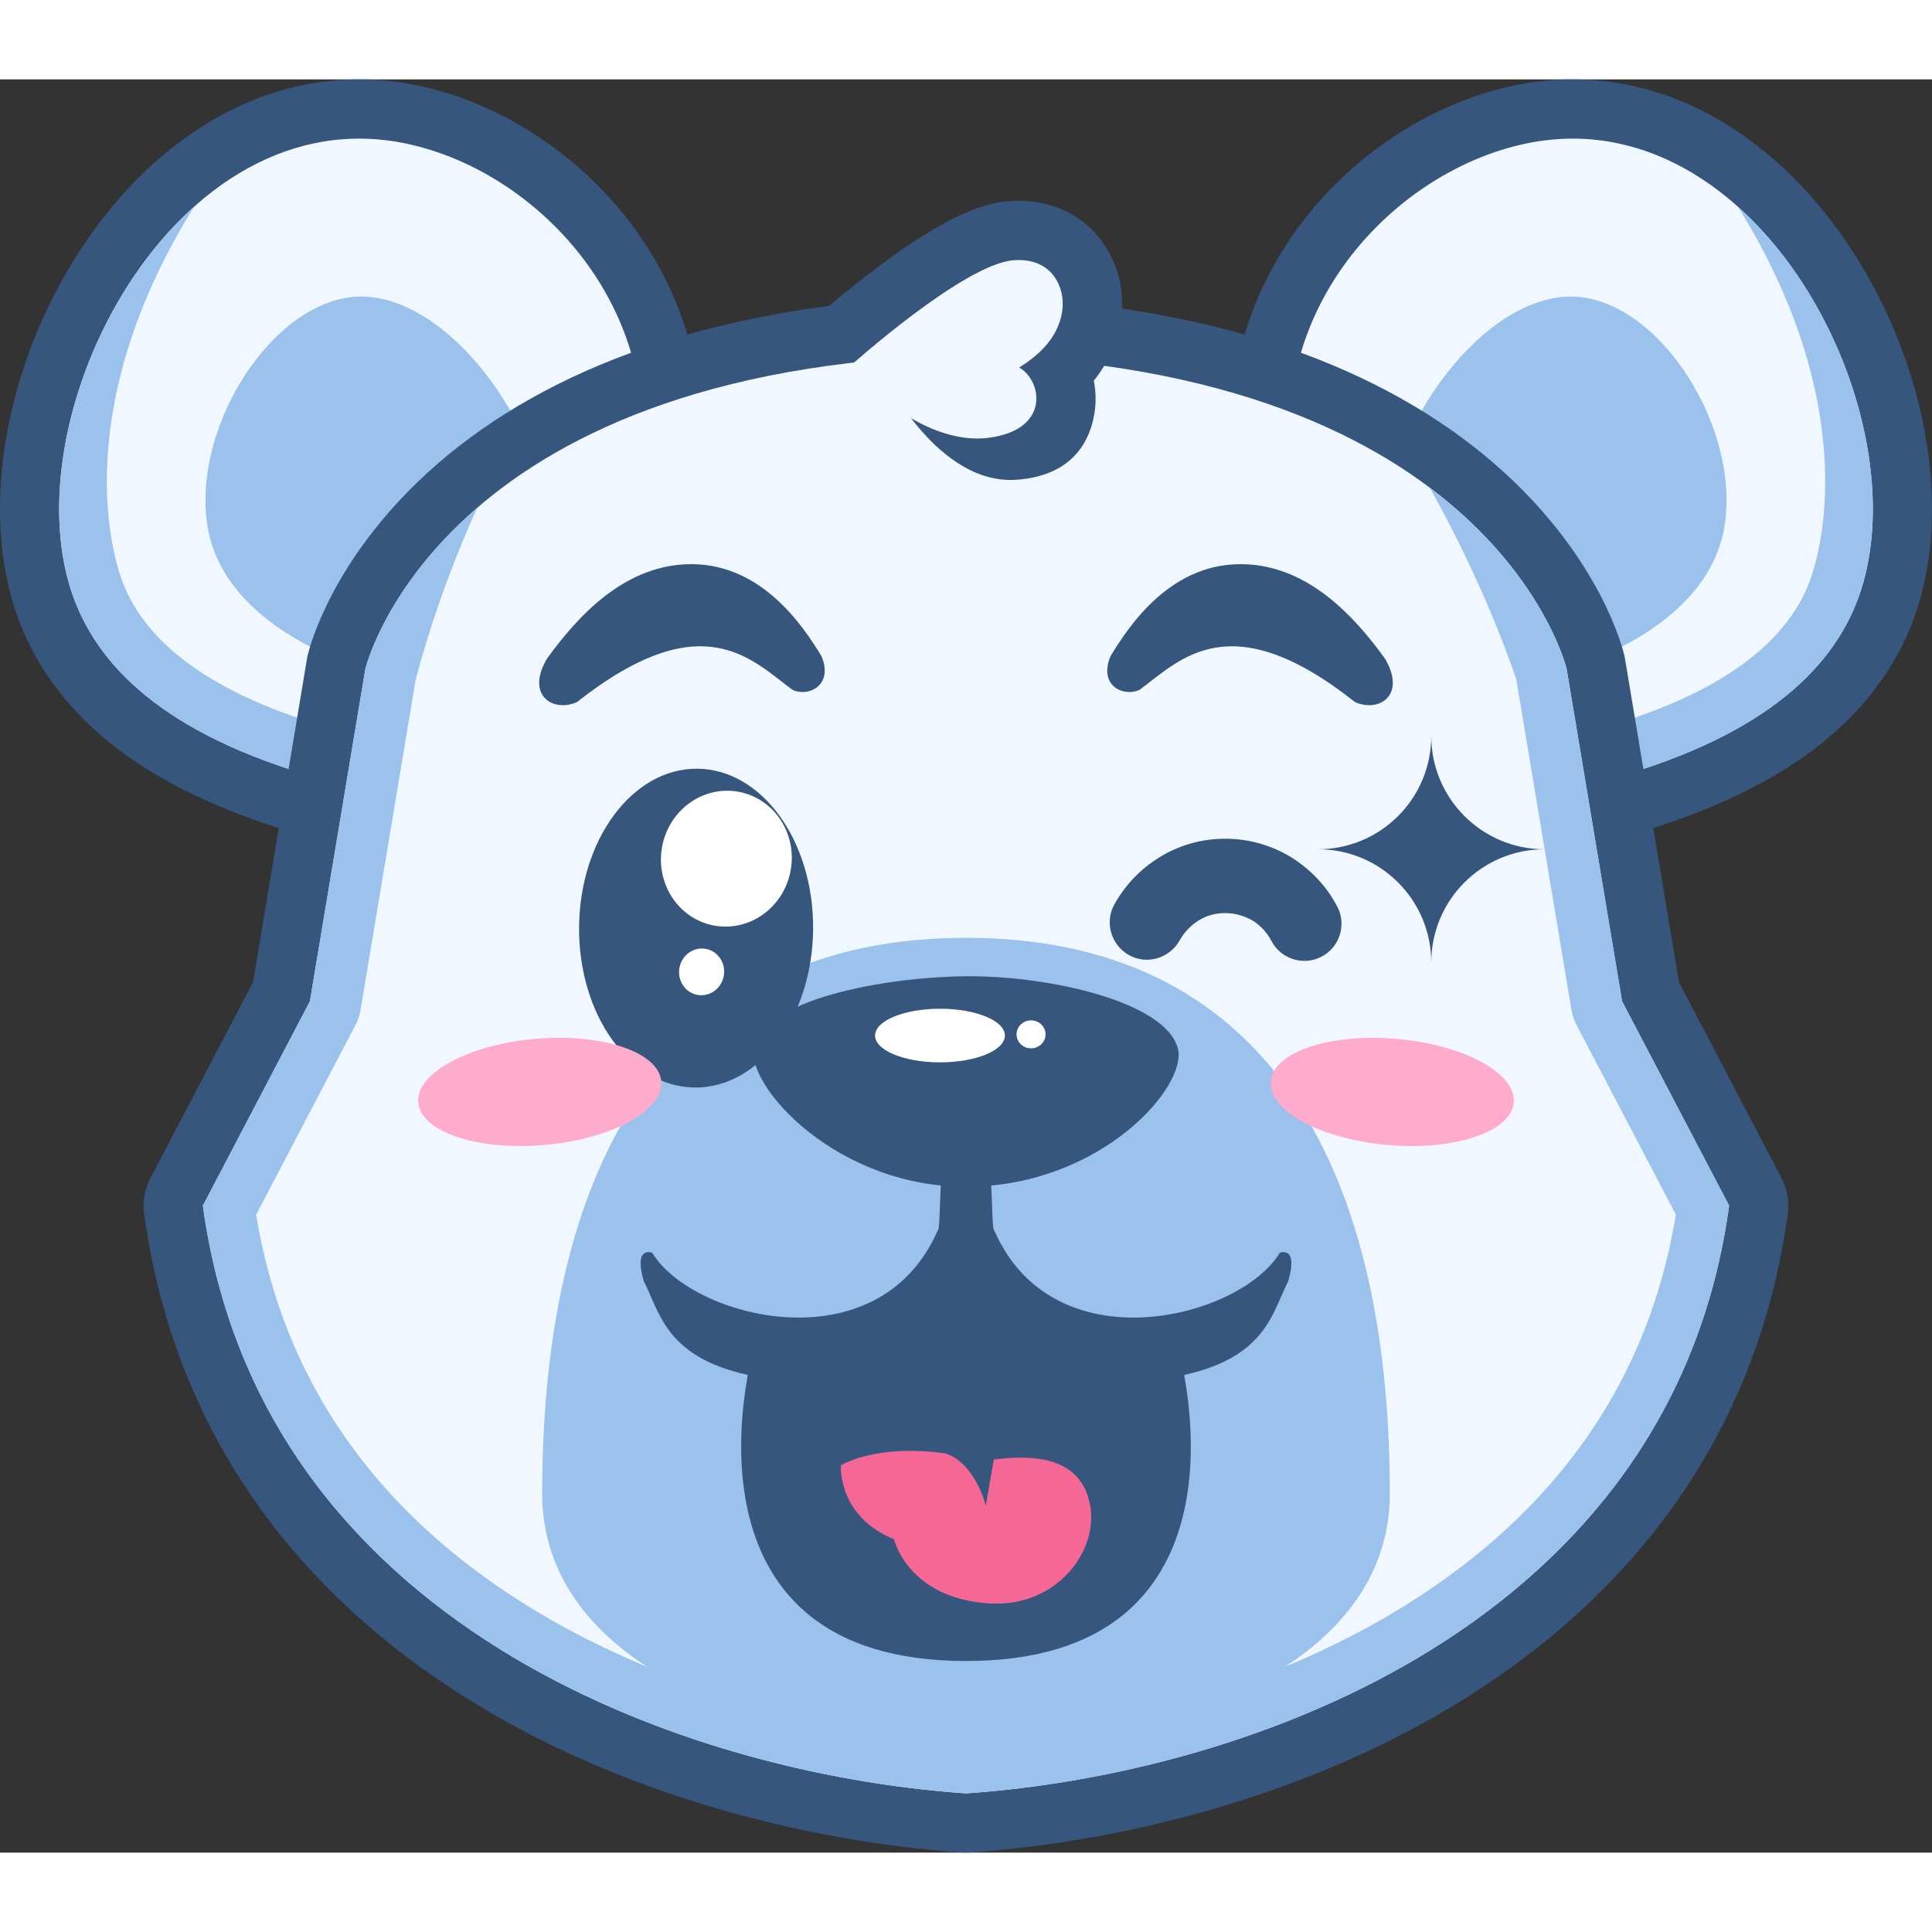 <svg id="Layer_1" enable-background="new 0 0 489.098 448.909" height="512" viewBox="0 0 489.098 448.909" width="512" xmlns="http://www.w3.org/2000/svg"><rect x="0" y="0" width="489.098" height="448.909" fill="#333333" stroke="none"/><g><path d="m466.589 39.955c-8.272-11.84-17.987-21.316-28.875-28.165-12.439-7.823-25.744-11.79-39.548-11.79-5.134 0-10.344.567-15.486 1.685-18.59 4.041-36.739 15.139-49.795 30.447-14.286 16.751-21.862 37.601-21.334 58.707.563 22.453 10.096 47.684 25.5 67.493 8.033 10.331 17.116 18.604 26.996 24.591 11.348 6.876 23.15 10.363 35.078 10.363 2.431 0 4.886-.15 7.295-.446.673-.083 1.34-.21 1.995-.383 20.973-5.528 38.053-13.219 50.767-22.859 12.122-9.19 20.653-20.363 25.358-33.207 10.168-27.761 2.954-66.516-17.951-96.436z" fill="#36567e"/><path d="m404.592 177.952c-40.39 4.96-77.013-46.29-78.045-87.489-.939-37.466 28.503-67.421 59.319-74.121 59.002-12.826 101.272 69.34 84.589 114.889-6.891 18.812-25.383 36.051-65.863 46.721z" fill="#f0f7ff"/><path d="m440.025 32.298c30.409 49.104 21.57 85.322 18.223 94.462-6.288 17.168-25.145 30.078-56.056 38.378-1.018.098-2.046.148-3.066.148-6.146 0-12.518-1.85-18.765-5.297-5.431 1.166-11.049 1.646-16.857 1.427-1.117 0-2.227-.029-3.331-.073 11.407 10.324 24.854 16.943 38.953 16.943 1.811 0 3.638-.109 5.467-.334 40.479-10.67 58.972-27.908 65.862-46.72 10.822-29.547-3.165-74.495-30.43-98.934z" fill="#9ac2ed"/><path d="m436.581 113.016c-4.081 25.696-37.514 37.141-51.691 38.882-24.229 2.975-35.392-12.314-34.734-37.028.657-24.714 23.021-57.836 45.563-59.813s45.011 31.833 40.862 57.959z" fill="#9ac2ed"/><path d="m22.509 39.955c8.272-11.84 17.987-21.316 28.875-28.165 12.439-7.823 25.744-11.79 39.548-11.79 5.134 0 10.344.567 15.486 1.685 18.59 4.041 36.739 15.139 49.795 30.447 14.286 16.751 21.862 37.601 21.334 58.707-.563 22.453-10.096 47.684-25.5 67.493-8.033 10.331-17.116 18.604-26.996 24.591-11.348 6.876-23.15 10.363-35.078 10.363-2.431 0-4.886-.15-7.295-.446-.673-.083-1.34-.21-1.995-.383-20.973-5.528-38.053-13.219-50.767-22.859-12.122-9.19-20.653-20.363-25.358-33.207-10.168-27.761-2.954-66.516 17.951-96.436z" fill="#36567e"/><path d="m18.643 131.231c-16.684-45.549 25.587-127.715 84.589-114.889 30.816 6.699 60.258 36.655 59.319 74.121-1.032 41.199-37.655 92.449-78.045 87.489-40.479-10.67-58.972-27.909-65.863-46.721z" fill="#f0f7ff"/><path d="m49.074 32.298c-30.41 49.104-21.57 85.322-18.223 94.462 6.288 17.168 25.145 30.078 56.056 38.378 1.018.098 2.046.148 3.066.148 6.145 0 12.517-1.85 18.764-5.297 5.431 1.166 11.049 1.646 16.857 1.427 1.117 0 2.226-.029 3.331-.073-11.407 10.324-24.854 16.943-38.953 16.943-1.811 0-3.638-.109-5.467-.334-40.479-10.67-58.972-27.908-65.862-46.72-10.822-29.547 3.165-74.495 30.431-98.934z" fill="#9ac2ed"/><path d="m93.381 55.057c22.541 1.977 44.905 35.1 45.563 59.813.657 24.713-10.504 40.003-34.734 37.028-14.178-1.741-47.611-13.187-51.691-38.882-4.151-26.126 18.319-59.936 40.862-57.959z" fill="#9ac2ed"/><path d="m451.024 278.166-25.982-49.609-13.645-81.792c-.056-.337-.124-.672-.203-1.005-.574-2.412-6.301-24.201-30.285-46.149-13.792-12.622-30.923-22.771-50.916-30.165-24.266-8.973-52.896-13.9-85.097-14.646-.115-.002-.231-.004-.347-.004s-.231.001-.347.004c-32.201.745-60.832 5.672-85.097 14.646-19.994 7.394-37.124 17.542-50.917 30.165-23.984 21.949-29.711 43.737-30.285 46.149-.079.333-.147.667-.203 1.005l-13.645 81.792-25.983 49.609c-1.445 2.759-1.995 5.899-1.574 8.986 3.727 27.333 13.399 52.146 28.748 73.751 13.495 18.995 31.365 35.504 53.115 49.07 18.71 11.67 40.039 21.036 63.396 27.84 20.018 5.831 41.375 9.655 61.761 11.061.343.023.688.035 1.031.035s.688-.012 1.031-.035c20.385-1.405 41.743-5.229 61.76-11.061 23.356-6.804 44.686-16.17 63.396-27.84 21.749-13.566 39.62-30.075 53.114-49.07 15.349-21.604 25.021-46.418 28.749-73.751.421-3.087-.129-6.228-1.575-8.986z" fill="#36567e"/><path d="m410.641 233.391-14.039-84.158s-18.168-76.339-152.053-79.437c-133.886 3.097-152.053 79.437-152.053 79.437l-14.04 84.158-27.095 51.734c14.398 105.582 121.043 143.812 193.188 148.785 72.145-4.973 178.791-43.203 193.188-148.785z" fill="#f0f7ff"/><path d="m410.641 233.39-14.04-84.157s-5.751-24.166-34.629-45.856c14.55 25.995 21.63 47.708 21.917 48.66l13.929 83.494c.227 1.358.668 2.672 1.307 3.893l25.128 47.977c-6.776 41.521-29.749 74.749-68.335 98.816-30.685 19.139-71.229 31.751-111.369 34.661-40.14-2.91-80.685-15.522-111.37-34.661-38.585-24.067-61.559-57.296-68.334-98.816l25.127-47.977c.639-1.221 1.08-2.534 1.307-3.893l13.928-83.494c.269-.889 4.894-19.874 15.568-43.54-23.385 20.202-28.28 40.737-28.28 40.737l-14.04 84.157-27.095 51.734c14.397 105.582 121.043 143.813 193.188 148.784 72.145-4.972 178.791-43.202 193.188-148.784z" fill="#9ac2ed"/><path d="m351.836 358.049c0 85.161-214.574 85.161-214.574 0 0-85.162 32.782-140.727 107.287-140.727 74.506.001 107.287 55.566 107.287 140.727z" fill="#9ac2ed"/><path d="m146.598 214.645c.165-22.288 13.561-40.257 29.922-40.137 16.36.12 29.489 18.286 29.326 40.575-.166 22.288-13.563 40.258-29.924 40.136-16.361-.119-29.489-18.285-29.324-40.574z" fill="#36567e"/><path d="m167.578 194.48c1.611-9.371 10.218-15.71 19.223-14.162 9.004 1.547 14.999 10.399 13.388 19.77-1.611 9.37-10.219 15.71-19.224 14.161-9.004-1.548-14.997-10.399-13.387-19.769z" fill="#fff"/><path d="m171.997 224.976c.554-3.225 3.52-5.406 6.623-4.873 3.104.534 5.169 3.581 4.615 6.804-.555 3.224-3.52 5.405-6.623 4.872-3.104-.533-5.17-3.579-4.615-6.803z" fill="#fff"/><path d="m323.996 297.041c-10.12 16.727-57.271 28.705-72.245-5.566-.746.013-.399-10.709-1.454-19.292-2.221.09-4.463.101-6.73.016-1.593-.005-3.173-.056-4.748-.126-1.073 8.602-.721 19.418-1.472 19.402-14.975 34.271-62.125 22.293-72.245 5.566 0 0-4.811-1.871-2.099 7.273 3.993 7.717 5.484 19.063 26.269 23.656.505.114-17.604 72.43 55.277 72.43 72.879 0 54.773-72.316 55.277-72.43 20.787-4.595 22.276-15.939 26.27-23.656 2.71-9.147-2.1-7.273-2.1-7.273z" fill="#36567e"/><path d="m212.867 350.873s-.893 12.874 13.444 18.689c0 0 3.488 15.111 24.414 16.275 16.644.924 27.589-13.19 25.188-25.188-2.522-12.608-15.543-12.348-24.332-11.249l-2.018 11.635s-2.714-10.849-10.27-13.197c-17.679-2.484-26.426 3.035-26.426 3.035z" fill="#f56795"/><path d="m167.403 253.651c.65 7.419-12.597 14.634-29.585 16.116-16.989 1.482-31.285-3.33-31.933-10.743-.646-7.415 12.6-14.631 29.586-16.116 16.989-1.483 31.285 3.325 31.932 10.743z" fill="#ffabcc"/><path d="m353.629 242.909c16.985 1.485 30.23 8.701 29.585 16.116-.649 7.413-14.944 12.225-31.933 10.743-16.987-1.482-30.235-8.697-29.586-16.116.648-7.419 14.944-12.227 31.934-10.743z" fill="#ffabcc"/><path d="m245.445 280.333c33.46-.463 55.221-25.383 52.744-34.971-3.083-11.946-33.071-18.597-54.102-18.304-21.027.292-50.78 5.989-53.25 18.076-1.984 9.705 21.147 35.668 54.608 35.199z" fill="#36567e"/><path d="m237.961 235.272c9.077 0 16.436 3.037 16.436 6.788 0 3.75-7.358 6.786-16.436 6.786s-16.436-3.037-16.436-6.786 7.358-6.788 16.436-6.788z" fill="#fff"/><path d="m261.016 238.219c2.028 0 3.673 1.584 3.673 3.538s-1.645 3.538-3.673 3.538-3.673-1.584-3.673-3.538c.001-1.954 1.645-3.538 3.673-3.538z" fill="#fff"/><g fill="#36567e"><path d="m315.89 122.779c-19.34-1.118-30.183 15.762-34.767 23.253-3.13 7.601 3.466 10.396 7.38 8.496 10.283-7.601 22.916-21.91 54.552 3.13 6.148 2.683 12.968-1.789 7.602-10.956-8.049-11.178-19.34-23.028-34.767-23.923z"/><path d="m138.441 146.702c-5.366 9.167 1.454 13.638 7.602 10.956 31.748-25.041 44.269-10.731 54.552-3.13 3.8 1.9 10.508-.894 7.378-8.496-4.584-7.491-15.539-24.371-34.766-23.253-15.427.895-26.718 12.745-34.766 23.923z"/><path d="m279.082 41.18c-4.837-6.738-12.374-10.441-21.232-10.441-.657 0-1.33.021-2 .062-5.753.355-14.767 2.571-33.586 16.669-9.078 6.801-16.503 13.432-17.074 13.943-2.146 1.919 19.033 14.286 19.033 14.286s13.221 26.99 33.03 25.663c11.363-.761 18.066-6.723 19.771-16.599.488-2.82.426-5.708-.117-8.501 8.61-10.644 9.589-24.73 2.175-35.082z"/></g><path d="m215.19 72.593s28.985-26.043 41.582-26.821c5.656-.348 8.62 2.059 10.115 4.141 3.657 5.106 2.569 12.536-2.648 18.065-1.87 1.979-4.09 3.637-6.23 4.973l.482.294c2.313 1.499 4.413 5.152 3.753 8.964-.392 2.268-2.105 6.323-9.193 8.01-19.22 4.855-38.152-17.398-37.861-17.626z" fill="#f0f7ff"/><path d="m327.001 197.003c-4.894-3.011-10.666-4.768-16.813-4.768-6.021 0-11.67 1.631-16.563 4.643-4.769 2.886-8.783 7.026-11.544 12.046-2.51 4.517-.753 10.289 3.765 12.799 4.52 2.509 10.289.753 12.799-3.765 1.129-2.009 2.762-3.764 4.77-5.019 2.009-1.255 4.266-1.882 6.774-1.882 2.51 0 4.894.753 6.901 1.882 2.008 1.255 3.638 3.012 4.77 5.145 2.384 4.643 8.155 6.401 12.673 4.016 4.643-2.384 6.4-8.156 4.016-12.673-2.765-5.271-6.781-9.411-11.548-12.424z" fill="#36567e"/><path d="m391.02 194.901c-15.778 0-28.689 12.766-28.689 28.69 0-15.78-12.767-28.69-28.688-28.69 15.777 0 28.688-12.766 28.688-28.689-.001 15.78 12.767 28.689 28.689 28.689z" fill="#36567e"/></g></svg>